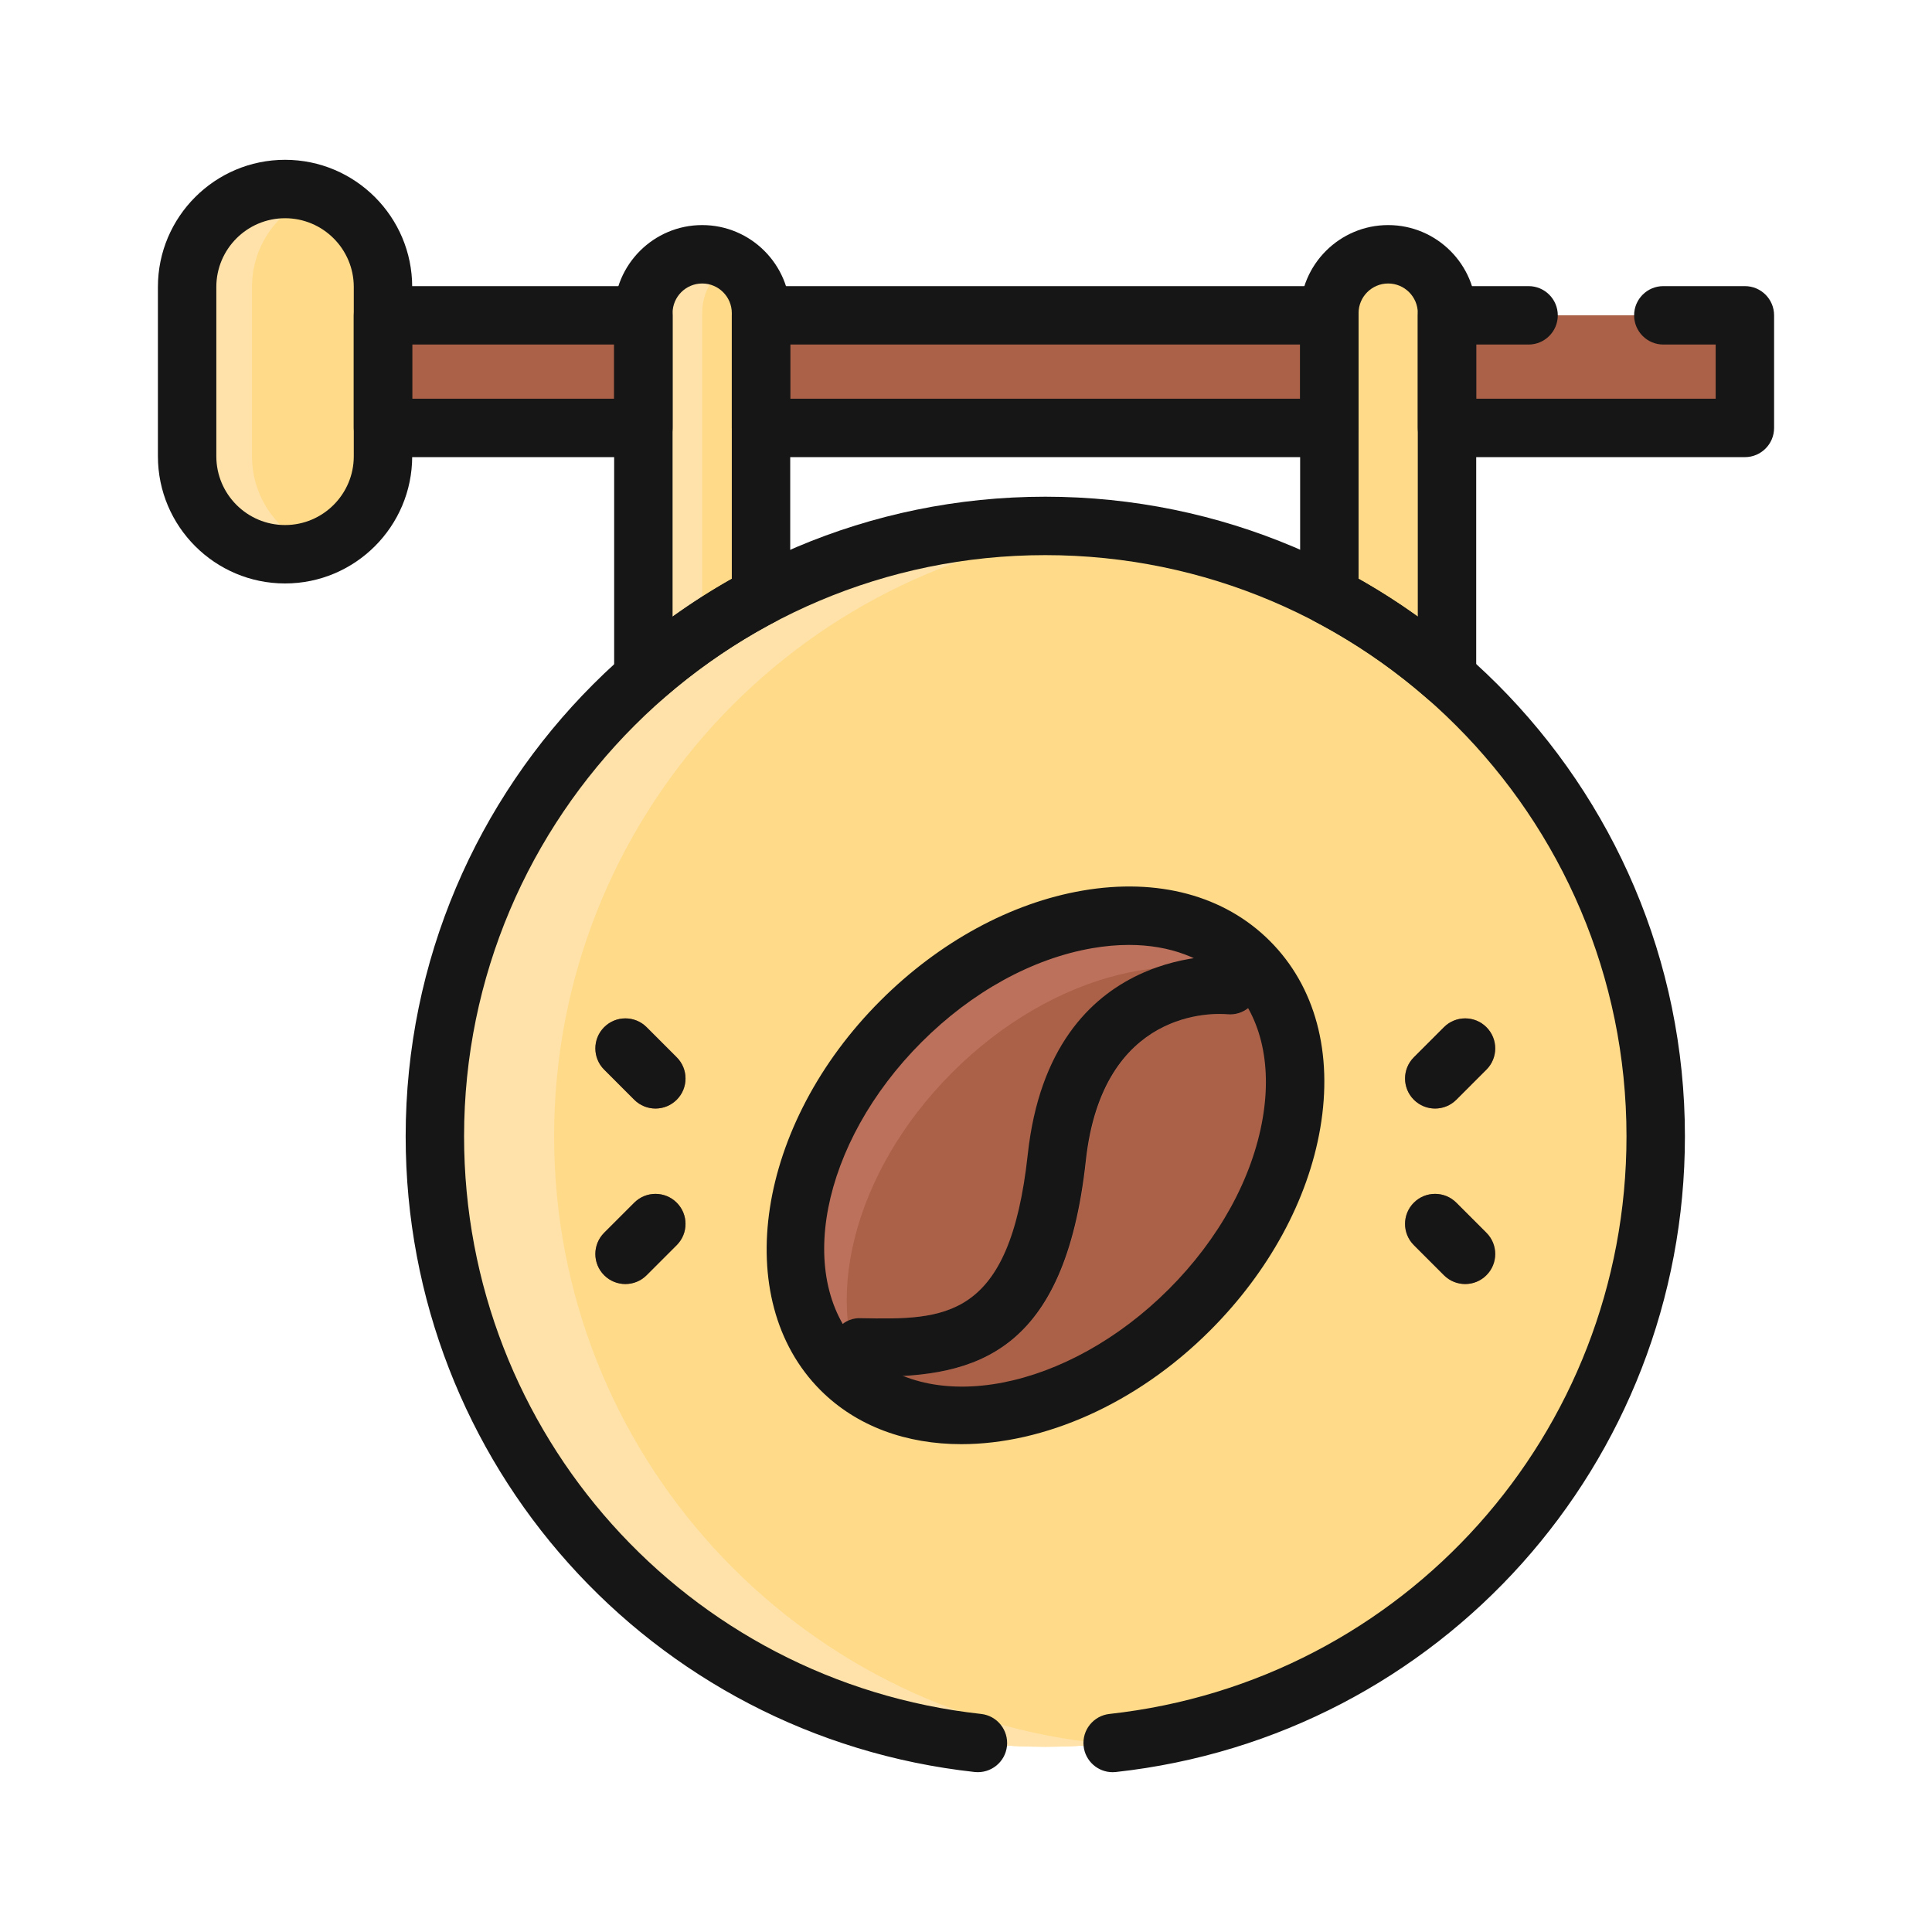 <?xml version="1.0" encoding="utf-8"?>
<!-- Generator: Adobe Illustrator 24.3.0, SVG Export Plug-In . SVG Version: 6.00 Build 0)  -->
<svg version="1.1" id="Layer_1" xmlns="http://www.w3.org/2000/svg" xmlns:xlink="http://www.w3.org/1999/xlink" x="0px" y="0px"
	 viewBox="0 0 300 300" enable-background="new 0 0 300 300" xml:space="preserve">
<g>
	<g>
		<g>
			<path fill="#FFDA88" d="M257.095,176.45c0,52.349-42.434,94.787-94.785,94.787c-52.352,0-94.785-42.438-94.785-94.787
				c0-52.347,42.433-94.785,94.785-94.785C214.662,81.665,257.095,124.103,257.095,176.45z"/>
		</g>
		<g>
			<path fill="#FFE2A9" d="M86.044,176.45c0-49.222,37.52-89.674,85.526-94.329c-3.047-0.295-6.136-0.456-9.26-0.456
				c-52.352,0-94.785,42.438-94.785,94.785c0,52.349,42.433,94.787,94.785,94.787c3.124,0,6.212-0.161,9.26-0.456
				C123.564,266.125,86.044,225.674,86.044,176.45z"/>
		</g>
		<g>
			<g>
				<path fill="#AA6148" d="M184.703,203.39c-17.492,17.492-41.704,21.646-54.073,9.28c-12.357-12.369-8.212-36.578,9.289-54.07
					c17.495-17.495,41.695-21.649,54.067-9.283C206.353,161.685,202.207,185.895,184.703,203.39z"/>
			</g>
			<g>
				<path fill="#BC715C" d="M147.859,166.537c15.573-15.578,36.449-20.542,49.57-12.726c-0.962-1.618-2.085-3.139-3.443-4.494
					c-12.366-12.366-36.572-8.212-54.064,9.283c-17.504,17.492-21.65,41.701-9.289,54.07c1.358,1.359,2.876,2.48,4.494,3.443
					C127.314,202.985,132.275,182.109,147.859,166.537z"/>
			</g>
			<g>
				<g>
					<path fill="#BC715C" d="M135.865,213.78c-0.762,0-1.527-0.009-2.297-0.024c-2.504-0.047-4.5-2.114-4.453-4.618
						c0.047-2.475,2.067-4.453,4.535-4.453c0.027,0,0.053,0,0.083,0.003c12.915,0.23,23.105,0.419,25.913-25.429
						c3.614-33.248,31.591-30.823,31.875-30.794c2.492,0.251,4.308,2.474,4.06,4.966c-0.251,2.486-2.475,4.326-4.943,4.06
						c-2.002-0.165-19.393-0.986-21.974,22.748C165.401,210.258,151.491,213.78,135.865,213.78z"/>
				</g>
			</g>
		</g>
		<g>
			<path fill="#FFDA88" d="M59.469,70.858c0,8.397-6.809,15.205-15.207,15.205l0,0c-8.4,0-15.207-6.808-15.207-15.205V44.555
				c0-8.398,6.806-15.205,15.207-15.205l0,0c8.397,0,15.207,6.807,15.207,15.205V70.858z"/>
		</g>
		<g>
			<path fill="#FFE2A9" d="M39.134,70.857V44.554c0-6.622,4.258-12.198,10.166-14.284c-1.583-0.56-3.263-0.921-5.037-0.921
				c-8.4,0-15.207,6.807-15.207,15.205v26.303c0,8.397,6.806,15.205,15.207,15.205c1.775,0,3.455-0.362,5.037-0.921
				C43.392,83.054,39.134,77.478,39.134,70.857z"/>
		</g>
		<g>
			<rect x="59.469" y="48.964" fill="#AA6148" width="40.432" height="17.485"/>
		</g>
		<g>
			<rect x="224.689" y="48.964" fill="#AA6148" width="46.255" height="17.485"/>
		</g>
		<g>
			<rect x="118.17" y="48.964" fill="#AA6148" width="88.251" height="17.485"/>
		</g>
		<g>
			<path fill="#FFDA88" d="M118.17,92.564V48.618c0-5.043-4.09-9.133-9.133-9.133c-5.046,0-9.135,4.089-9.135,9.133v56.511
				C105.458,100.264,111.582,96.037,118.17,92.564z"/>
		</g>
		<g>
			<path fill="#FFE2A9" d="M109.034,48.618c0-3.372,1.848-6.285,4.568-7.866c-1.346-0.785-2.894-1.267-4.565-1.267
				c-5.046,0-9.135,4.089-9.135,9.133v56.511c2.894-2.532,5.947-4.882,9.133-7.053V48.618z"/>
		</g>
		<g>
			<path fill="#FFDA88" d="M224.689,105.129V48.618c0-5.043-4.089-9.133-9.135-9.133c-5.043,0-9.133,4.089-9.133,9.133v43.945
				C213.008,96.037,219.132,100.264,224.689,105.129z"/>
		</g>
		<g>
			<path fill="#AA6148" d="M105.08,164.175c1.822,1.82,1.822,4.773,0,6.593l0,0c-1.819,1.821-4.772,1.821-6.593,0l-4.674-4.675
				c-1.822-1.82-1.822-4.773,0-6.594l0,0c1.819-1.82,4.771-1.82,6.594,0L105.08,164.175z"/>
		</g>
		<g>
			<path fill="#AA6148" d="M98.487,186.751c1.822-1.822,4.774-1.822,6.593,0l0,0c1.822,1.819,1.822,4.771,0,6.593l-4.674,4.674
				c-1.822,1.822-4.775,1.822-6.594,0l0,0c-1.822-1.819-1.822-4.771,0-6.593L98.487,186.751z"/>
		</g>
		<g>
			<path fill="#AA6148" d="M219.543,164.175c-1.822,1.82-1.822,4.773,0,6.593l0,0c1.819,1.821,4.772,1.821,6.594,0l4.674-4.675
				c1.822-1.82,1.822-4.773,0-6.594l0,0c-1.819-1.82-4.772-1.82-6.594,0L219.543,164.175z"/>
		</g>
		<g>
			<path fill="#AA6148" d="M226.136,186.751c-1.822-1.822-4.775-1.822-6.594,0l0,0c-1.822,1.819-1.822,4.771,0,6.593l4.674,4.674
				c1.822,1.822,4.775,1.822,6.594,0l0,0c1.822-1.819,1.822-4.771,0-6.593L226.136,186.751z"/>
		</g>
	</g>
	<g>
		<g>
			<path fill="#161616" d="M44.263,90.599c-10.887,0-19.742-8.855-19.742-19.741V44.555c0-10.885,8.855-19.74,19.742-19.74
				s19.742,8.855,19.742,19.74v26.303C64.005,81.743,55.15,90.599,44.263,90.599z M44.263,33.885
				c-5.885,0-10.671,4.786-10.671,10.67v26.303c0,5.883,4.786,10.67,10.671,10.67s10.671-4.786,10.671-10.67V44.555
				C54.934,38.672,50.148,33.885,44.263,33.885z"/>
		</g>
		<g>
			<path fill="#161616" d="M99.901,70.984H59.469c-2.504,0-4.535-2.03-4.535-4.535V48.964c0-2.505,2.031-4.535,4.535-4.535h40.432
				c2.504,0,4.535,2.03,4.535,4.535v17.485C104.437,68.954,102.405,70.984,99.901,70.984z M64.005,61.913h31.361v-8.414H64.005
				V61.913z"/>
		</g>
		<g>
			<path fill="#161616" d="M270.944,70.984h-46.254c-2.504,0-4.535-2.03-4.535-4.535V48.964c0-2.505,2.031-4.535,4.535-4.535h12.667
				c2.504,0,4.535,2.03,4.535,4.535c0,2.505-2.031,4.535-4.535,4.535h-8.132v8.414h37.184v-8.414h-8.129
				c-2.504,0-4.535-2.03-4.535-4.535c0-2.505,2.032-4.535,4.535-4.535h12.664c2.504,0,4.535,2.03,4.535,4.535v17.485
				C275.479,68.954,273.448,70.984,270.944,70.984z"/>
		</g>
		<g>
			<path fill="#161616" d="M206.421,70.984H118.17c-2.504,0-4.535-2.03-4.535-4.535V48.964c0-2.505,2.032-4.535,4.535-4.535h88.251
				c2.504,0,4.535,2.03,4.535,4.535v17.485C210.956,68.954,208.925,70.984,206.421,70.984z M122.705,61.913h79.18v-8.414h-79.18
				V61.913z"/>
		</g>
		<g>
			<path fill="#161616" d="M172.766,275.185c-2.283,0-4.246-1.719-4.503-4.041c-0.272-2.489,1.524-4.729,4.013-5.003
				c45.77-5.026,80.285-43.585,80.285-89.691c0-49.764-40.485-90.25-90.25-90.25c-49.765,0-90.25,40.486-90.25,90.25
				c0,46.105,34.515,84.665,80.285,89.691c2.489,0.275,4.284,2.514,4.013,5.003c-0.275,2.489-2.51,4.273-5.005,4.014
				c-50.374-5.533-88.363-47.968-88.363-98.708c0-54.766,44.554-99.321,99.321-99.321c54.767,0,99.321,44.555,99.321,99.321
				c0,50.74-37.99,93.175-88.363,98.708C173.099,275.176,172.931,275.185,172.766,275.185z"/>
		</g>
		<g>
			<path fill="#161616" d="M99.901,109.664c-0.635,0-1.273-0.133-1.875-0.405c-1.618-0.735-2.66-2.35-2.66-4.131V48.618
				c0-7.537,6.133-13.668,13.671-13.668c7.535,0,13.668,6.131,13.668,13.668v43.945c0,1.683-0.93,3.227-2.421,4.011
				c-6.218,3.281-12.074,7.306-17.395,11.966C102.045,109.279,100.979,109.664,99.901,109.664z M109.037,44.021
				c-2.536,0-4.6,2.062-4.6,4.597v47.125c2.959-2.126,6.032-4.088,9.198-5.871V48.618C113.634,46.083,111.573,44.021,109.037,44.021
				z M118.17,92.564h0.03H118.17z"/>
		</g>
		<g>
			<path fill="#161616" d="M224.689,109.664c-1.078,0-2.144-0.384-2.988-1.124c-5.321-4.659-11.176-8.685-17.395-11.966
				c-1.491-0.784-2.421-2.328-2.421-4.011V48.618c0-7.537,6.133-13.668,13.668-13.668c7.538,0,13.671,6.131,13.671,13.668v56.511
				c0,1.781-1.042,3.396-2.66,4.131C225.962,109.531,225.324,109.664,224.689,109.664z M210.956,89.872
				c3.165,1.783,6.239,3.746,9.198,5.871V48.618c0-2.535-2.064-4.597-4.6-4.597c-2.536,0-4.597,2.062-4.597,4.597V89.872z"/>
		</g>
		<g>
			<path fill="#161616" d="M149.28,224.249c-8.48,0-16.214-2.721-21.865-8.369c-14.117-14.129-9.948-41.263,9.289-60.488
				c9.115-9.117,20.265-15.19,31.393-17.101c11.699-2.009,22.03,0.765,29.084,7.819c7.054,7.053,9.833,17.383,7.825,29.087
				c-1.908,11.13-7.981,22.281-17.102,31.399C176.371,218.133,161.988,224.249,149.28,224.249z M175.299,146.728
				c-1.819,0-3.712,0.167-5.666,0.502c-9.295,1.596-18.711,6.772-26.516,14.576c-15.703,15.691-19.869,37.072-9.286,47.66
				c10.577,10.574,31.96,6.415,47.66-9.283l0,0c7.804-7.804,12.98-17.222,14.578-26.518c1.494-8.721-0.387-16.228-5.3-21.142
				C186.959,148.714,181.588,146.728,175.299,146.728z"/>
		</g>
		<g>
			<path fill="#161616" d="M135.809,213.78c-0.765,0-1.53-0.009-2.3-0.024c-2.504-0.046-4.497-2.113-4.453-4.617
				c0.047-2.505,2.114-4.574,4.618-4.451c12.942,0.233,23.105,0.422,25.916-25.429c3.614-33.255,31.579-30.815,31.875-30.794
				c2.492,0.251,4.308,2.476,4.057,4.968c-0.248,2.483-2.457,4.304-4.943,4.06c-2.002-0.176-19.391-0.989-21.971,22.746
				C165.342,210.259,151.432,213.78,135.809,213.78z"/>
		</g>
		<g>
			<path fill="#161616" d="M105.08,164.175c1.822,1.82,1.822,4.773,0,6.593l0,0c-1.819,1.821-4.772,1.821-6.593,0l-4.674-4.675
				c-1.822-1.82-1.822-4.773,0-6.594l0,0c1.819-1.82,4.771-1.82,6.594,0L105.08,164.175z"/>
		</g>
		<g>
			<path fill="#161616" d="M98.487,186.751c1.822-1.822,4.774-1.822,6.593,0l0,0c1.822,1.819,1.822,4.771,0,6.593l-4.674,4.674
				c-1.822,1.822-4.775,1.822-6.594,0l0,0c-1.822-1.819-1.822-4.771,0-6.593L98.487,186.751z"/>
		</g>
		<g>
			<path fill="#161616" d="M219.543,164.175c-1.822,1.82-1.822,4.773,0,6.593l0,0c1.819,1.821,4.772,1.821,6.594,0l4.674-4.675
				c1.822-1.82,1.822-4.773,0-6.594l0,0c-1.819-1.82-4.772-1.82-6.594,0L219.543,164.175z"/>
		</g>
		<g>
			<path fill="#161616" d="M226.136,186.751c-1.822-1.822-4.775-1.822-6.594,0l0,0c-1.822,1.819-1.822,4.771,0,6.593l4.674,4.674
				c1.822,1.822,4.775,1.822,6.594,0l0,0c1.822-1.819,1.822-4.771,0-6.593L226.136,186.751z"/>
		</g>
	</g>
</g>
</svg>
